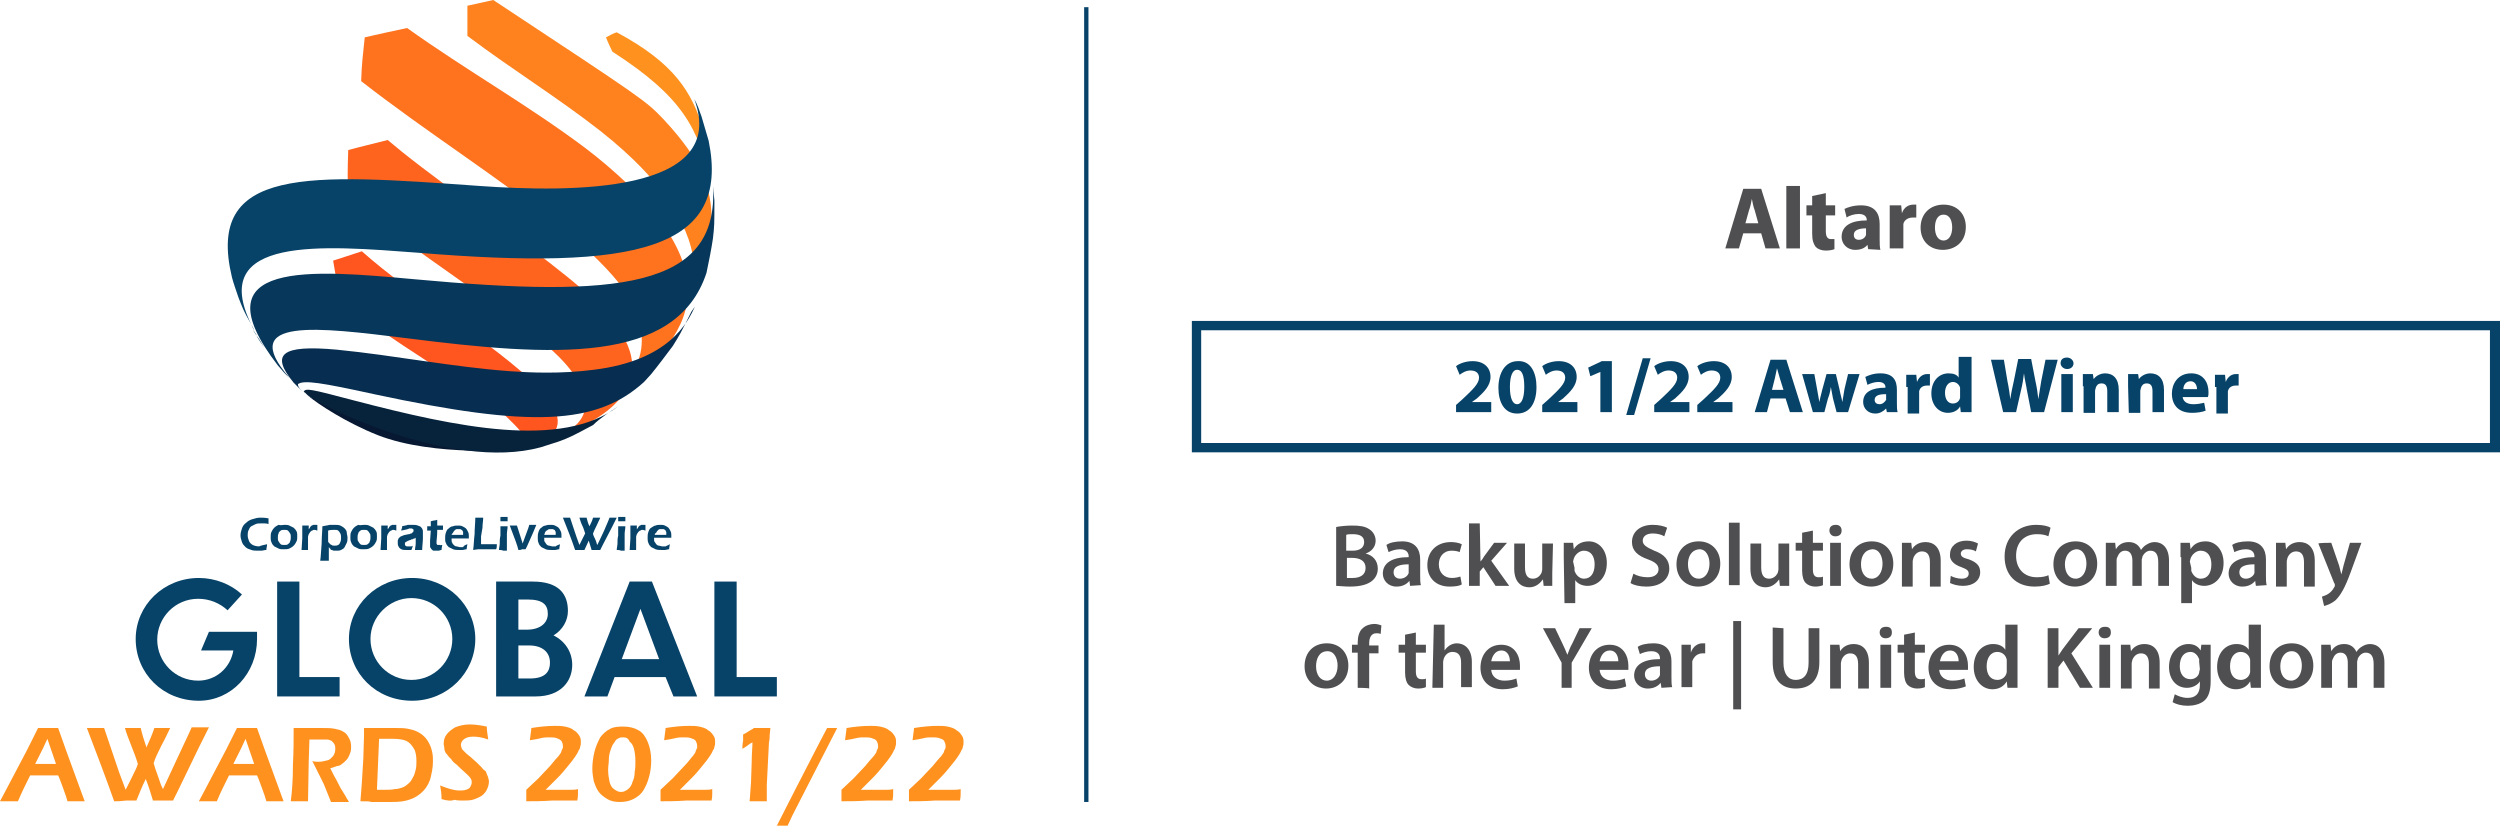 <?xml version="1.0" encoding="utf-8"?>
<!-- Generator: Adobe Illustrator 25.2.3, SVG Export Plug-In . SVG Version: 6.00 Build 0)  -->
<svg version="1.1" id="Layer_1" xmlns="http://www.w3.org/2000/svg" xmlns:xlink="http://www.w3.org/1999/xlink" x="0px" y="0px"
	 width="348.2px" height="115px" viewBox="0 0 348.2 115" style="enable-background:new 0 0 348.2 115;" xml:space="preserve">
<style type="text/css">
	.st0{fill:#074368;}
	.st1{fill:#4F4F51;}
	.st2{fill:#FF911E;}
	.st3{fill:#FF551E;}
	.st4{fill:#FF641E;}
	.st5{fill:#FF731E;}
	.st6{fill:#FF821E;}
	.st7{fill:#071932;}
	.st8{fill:#07233C;}
	.st9{fill:#072D50;}
	.st10{fill:#07375A;}
</style>
<rect x="151" y="1" class="st0" width="0.6" height="110.7"/>
<g>
	<path class="st1" d="M186.1,73.4c0.5-0.1,1.4-0.2,2.2-0.2c1.1,0,1.8,0.1,2.4,0.5c0.5,0.3,0.9,0.9,0.9,1.6c0,0.8-0.5,1.5-1.4,1.8v0
		c0.9,0.2,1.7,0.9,1.7,2.1c0,0.7-0.3,1.3-0.8,1.7c-0.6,0.5-1.6,0.8-3.1,0.8c-0.8,0-1.5-0.1-1.9-0.1L186.1,73.4L186.1,73.4z
		 M187.6,76.7h0.8c1.1,0,1.6-0.5,1.6-1.2c0-0.8-0.6-1.1-1.6-1.1c-0.4,0-0.7,0-0.9,0.1V76.7z M187.6,80.5c0.2,0,0.5,0,0.8,0
		c1,0,1.8-0.4,1.8-1.4c0-1-0.8-1.4-1.9-1.4h-0.7L187.6,80.5L187.6,80.5z"/>
	<path class="st1" d="M196.4,81.6l-0.1-0.7h0c-0.4,0.5-1,0.8-1.8,0.8c-1.2,0-1.9-0.9-1.9-1.8c0-1.5,1.3-2.3,3.6-2.3v-0.1
		c0-0.4-0.2-1-1.2-1c-0.6,0-1.2,0.2-1.6,0.4l-0.3-1c0.4-0.3,1.2-0.5,2.2-0.5c1.9,0,2.5,1.2,2.5,2.5v2.2c0,0.5,0,1.1,0.1,1.4
		L196.4,81.6L196.4,81.6z M196.2,78.6c-1.1,0-2.1,0.2-2.1,1.1c0,0.6,0.4,0.9,0.9,0.9c0.6,0,1.1-0.4,1.2-0.8c0-0.1,0-0.2,0-0.3V78.6z
		"/>
	<path class="st1" d="M203.6,81.4c-0.3,0.2-0.9,0.3-1.7,0.3c-1.9,0-3.1-1.2-3.1-3c0-1.8,1.2-3.2,3.3-3.2c0.5,0,1.1,0.1,1.5,0.3
		l-0.3,1.1c-0.2-0.1-0.6-0.2-1.1-0.2c-1.2,0-1.8,0.9-1.8,1.9c0,1.2,0.8,1.9,1.8,1.9c0.5,0,0.9-0.1,1.2-0.2L203.6,81.4z"/>
	<path class="st1" d="M206.2,78.2L206.2,78.2c0.2-0.2,0.4-0.5,0.5-0.7l1.4-1.9h1.8l-2.2,2.5l2.5,3.5h-1.9l-1.7-2.6l-0.5,0.6v2h-1.5
		v-8.7h1.5L206.2,78.2L206.2,78.2z"/>
	<path class="st1" d="M216.2,79.8c0,0.7,0,1.3,0,1.8H215l-0.1-0.9h0c-0.3,0.4-0.9,1.1-1.9,1.1c-1.1,0-2.1-0.7-2.1-2.6v-3.5h1.5v3.3
		c0,1,0.3,1.6,1.1,1.6c0.6,0,1-0.4,1.2-0.8c0-0.1,0.1-0.3,0.1-0.5v-3.6h1.5L216.2,79.8L216.2,79.8z"/>
	<path class="st1" d="M217.8,77.6c0-0.8,0-1.4,0-2h1.3l0.1,0.9h0c0.4-0.7,1.1-1.1,2.1-1.1c1.4,0,2.5,1.2,2.5,3
		c0,2.2-1.4,3.2-2.7,3.2c-0.7,0-1.4-0.3-1.7-0.8h0V84h-1.5L217.8,77.6L217.8,77.6z M219.3,79.1c0,0.2,0,0.3,0,0.4
		c0.2,0.6,0.7,1.1,1.3,1.1c1,0,1.5-0.8,1.5-2c0-1.1-0.5-1.9-1.5-1.9c-0.6,0-1.2,0.5-1.4,1.1c0,0.1-0.1,0.3-0.1,0.4L219.3,79.1
		L219.3,79.1z"/>
	<path class="st1" d="M227.5,79.9c0.5,0.3,1.2,0.5,2,0.5c1,0,1.5-0.5,1.5-1.1c0-0.6-0.4-1-1.5-1.4c-1.4-0.5-2.2-1.2-2.2-2.4
		c0-1.4,1.1-2.4,2.9-2.4c0.9,0,1.6,0.2,2,0.4l-0.4,1.2c-0.3-0.2-0.9-0.4-1.6-0.4c-1,0-1.4,0.5-1.4,1c0,0.6,0.5,0.9,1.6,1.4
		c1.4,0.5,2.1,1.3,2.1,2.5c0,1.3-1,2.5-3.2,2.5c-0.9,0-1.8-0.2-2.2-0.5L227.5,79.9z"/>
	<path class="st1" d="M239.6,78.5c0,2.2-1.6,3.2-3.1,3.2c-1.7,0-3-1.2-3-3.1c0-2,1.3-3.2,3.1-3.2C238.4,75.4,239.6,76.7,239.6,78.5z
		 M235.1,78.6c0,1.2,0.6,2,1.5,2c0.9,0,1.5-0.9,1.5-2.1c0-0.9-0.4-2-1.4-2C235.5,76.6,235.1,77.6,235.1,78.6z"/>
	<path class="st1" d="M240.8,72.8h1.5v8.7h-1.5V72.8z"/>
	<path class="st1" d="M249.2,79.8c0,0.7,0,1.3,0,1.8h-1.3l-0.1-0.9h0c-0.3,0.4-0.9,1.1-1.9,1.1c-1.1,0-2.1-0.7-2.1-2.6v-3.5h1.5v3.3
		c0,1,0.3,1.6,1.1,1.6c0.6,0,1-0.4,1.2-0.8c0-0.1,0.1-0.3,0.1-0.5v-3.6h1.5L249.2,79.8L249.2,79.8z"/>
	<path class="st1" d="M252.5,73.9v1.7h1.4v1.1h-1.4v2.6c0,0.7,0.2,1.1,0.8,1.1c0.3,0,0.5,0,0.6-0.1l0,1.2c-0.2,0.1-0.6,0.2-1.1,0.2
		c-0.5,0-1-0.2-1.3-0.5c-0.3-0.3-0.5-0.9-0.5-1.7v-2.8h-0.9v-1.1h0.9v-1.4L252.5,73.9z"/>
	<path class="st1" d="M256.5,73.9c0,0.5-0.3,0.8-0.9,0.8c-0.5,0-0.8-0.4-0.8-0.8c0-0.5,0.3-0.8,0.9-0.8
		C256.2,73.1,256.5,73.4,256.5,73.9z M254.9,81.6v-6h1.5v6H254.9z"/>
	<path class="st1" d="M263.7,78.5c0,2.2-1.6,3.2-3.1,3.2c-1.7,0-3-1.2-3-3.1c0-2,1.3-3.2,3.1-3.2C262.5,75.4,263.7,76.7,263.7,78.5z
		 M259.2,78.6c0,1.2,0.6,2,1.5,2c0.9,0,1.5-0.9,1.5-2.1c0-0.9-0.4-2-1.4-2C259.6,76.6,259.2,77.6,259.2,78.6z"/>
	<path class="st1" d="M264.9,77.4c0-0.7,0-1.3,0-1.8h1.3l0.1,0.9h0c0.3-0.5,0.9-1,1.9-1c1.1,0,2.1,0.7,2.1,2.6v3.6h-1.5v-3.4
		c0-0.9-0.3-1.5-1.1-1.5c-0.6,0-1,0.4-1.2,0.9c0,0.1-0.1,0.3-0.1,0.5v3.5h-1.5L264.9,77.4L264.9,77.4z"/>
	<path class="st1" d="M271.7,80.2c0.3,0.2,1,0.4,1.5,0.4c0.7,0,1-0.3,1-0.7c0-0.4-0.2-0.6-1-0.9c-1.2-0.4-1.7-1.1-1.6-1.8
		c0-1.1,0.9-1.9,2.3-1.9c0.7,0,1.2,0.2,1.6,0.4l-0.3,1.1c-0.3-0.2-0.7-0.3-1.3-0.3c-0.5,0-0.8,0.3-0.8,0.6c0,0.4,0.3,0.6,1.1,0.8
		c1.1,0.4,1.6,0.9,1.6,1.8c0,1.1-0.9,1.9-2.4,1.9c-0.7,0-1.4-0.2-1.8-0.4L271.7,80.2z"/>
	<path class="st1" d="M285.5,81.3c-0.4,0.2-1.1,0.4-2.1,0.4c-2.6,0-4.2-1.6-4.2-4.2c0-2.7,1.9-4.4,4.4-4.4c1,0,1.7,0.2,2,0.4
		l-0.3,1.2c-0.4-0.2-0.9-0.3-1.6-0.3c-1.7,0-2.9,1.1-2.9,3c0,1.8,1.1,3,2.9,3c0.6,0,1.3-0.1,1.6-0.3L285.5,81.3z"/>
	<path class="st1" d="M292.1,78.5c0,2.2-1.6,3.2-3.1,3.2c-1.7,0-3-1.2-3-3.1c0-2,1.3-3.2,3.1-3.2C290.9,75.4,292.1,76.7,292.1,78.5z
		 M287.6,78.6c0,1.2,0.6,2,1.5,2c0.9,0,1.5-0.9,1.5-2.1c0-0.9-0.4-2-1.4-2C288.1,76.6,287.6,77.6,287.6,78.6z"/>
	<path class="st1" d="M293.3,77.4c0-0.7,0-1.3,0-1.8h1.3l0.1,0.9h0c0.3-0.5,0.8-1,1.8-1c0.8,0,1.4,0.4,1.7,1.1h0
		c0.2-0.3,0.5-0.6,0.7-0.7c0.3-0.2,0.7-0.4,1.2-0.4c1,0,2,0.7,2,2.6v3.5h-1.5v-3.3c0-1-0.3-1.6-1.1-1.6c-0.5,0-0.9,0.4-1.1,0.8
		c0,0.2-0.1,0.3-0.1,0.5v3.6H297v-3.5c0-0.8-0.3-1.4-1-1.4c-0.6,0-0.9,0.4-1.1,0.9c-0.1,0.2-0.1,0.3-0.1,0.5v3.5h-1.5L293.3,77.4
		L293.3,77.4z"/>
	<path class="st1" d="M303.7,77.6c0-0.8,0-1.4,0-2h1.3l0.1,0.9h0c0.4-0.7,1.1-1.1,2.1-1.1c1.4,0,2.5,1.2,2.5,3
		c0,2.2-1.4,3.2-2.7,3.2c-0.7,0-1.4-0.3-1.7-0.8h0V84h-1.5V77.6z M305.2,79.1c0,0.2,0,0.3,0,0.4c0.2,0.6,0.7,1.1,1.3,1.1
		c1,0,1.5-0.8,1.5-2c0-1.1-0.5-1.9-1.5-1.9c-0.6,0-1.2,0.5-1.4,1.1c0,0.1-0.1,0.3-0.1,0.4L305.2,79.1L305.2,79.1z"/>
	<path class="st1" d="M314.2,81.6l-0.1-0.7h0c-0.4,0.5-1,0.8-1.8,0.8c-1.2,0-1.9-0.9-1.9-1.8c0-1.5,1.3-2.3,3.6-2.3v-0.1
		c0-0.4-0.2-1-1.2-1c-0.6,0-1.2,0.2-1.6,0.4l-0.3-1c0.4-0.3,1.2-0.5,2.2-0.5c1.9,0,2.5,1.2,2.5,2.5v2.2c0,0.5,0,1.1,0.1,1.4
		L314.2,81.6L314.2,81.6z M314,78.6c-1.1,0-2.1,0.2-2.1,1.1c0,0.6,0.4,0.9,0.9,0.9c0.6,0,1.1-0.4,1.2-0.8c0-0.1,0-0.2,0-0.3V78.6z"
		/>
	<path class="st1" d="M317,77.4c0-0.7,0-1.3,0-1.8h1.3l0.1,0.9h0c0.3-0.5,0.9-1,1.9-1c1.1,0,2.1,0.7,2.1,2.6v3.6h-1.5v-3.4
		c0-0.9-0.3-1.5-1.1-1.5c-0.6,0-1,0.4-1.2,0.9c0,0.1-0.1,0.3-0.1,0.5v3.5H317L317,77.4L317,77.4z"/>
	<path class="st1" d="M324.7,75.6l1.1,3.2c0.1,0.4,0.2,0.8,0.3,1.2h0c0.1-0.3,0.2-0.8,0.3-1.2l0.9-3.2h1.6l-1.5,4.1
		c-0.8,2.2-1.4,3.2-2.1,3.9c-0.6,0.5-1.2,0.7-1.6,0.8l-0.3-1.3c0.3-0.1,0.6-0.2,0.9-0.4c0.3-0.2,0.6-0.5,0.8-0.9
		c0.1-0.1,0.1-0.2,0.1-0.3c0-0.1,0-0.2-0.1-0.3l-2.2-5.5C323,75.6,324.7,75.6,324.7,75.6z"/>
	<path class="st1" d="M187.8,92.7c0,2.2-1.6,3.2-3.1,3.2c-1.7,0-3-1.2-3-3.1c0-2,1.3-3.2,3.1-3.2C186.6,89.6,187.8,90.9,187.8,92.7z
		 M183.3,92.8c0,1.2,0.6,2,1.5,2c0.9,0,1.5-0.9,1.5-2.1c0-0.9-0.4-2-1.4-2C183.7,90.7,183.3,91.8,183.3,92.8z"/>
	<path class="st1" d="M189.1,95.8v-4.9h-0.8v-1.1h0.8v-0.3c0-0.8,0.2-1.6,0.7-2c0.4-0.4,1.1-0.6,1.6-0.6c0.4,0,0.7,0.1,1,0.2
		l-0.1,1.2c-0.2-0.1-0.4-0.1-0.6-0.1c-0.7,0-1,0.6-1,1.4v0.3h1.3v1.1h-1.3v4.9C190.6,95.8,189.1,95.8,189.1,95.8z"/>
	<path class="st1" d="M197.2,88.1v1.7h1.4v1.1h-1.4v2.6c0,0.7,0.2,1.1,0.8,1.1c0.3,0,0.5,0,0.6-0.1l0,1.2c-0.2,0.1-0.6,0.2-1.1,0.2
		c-0.5,0-1-0.2-1.3-0.5c-0.3-0.3-0.5-0.9-0.5-1.7v-2.8h-0.9v-1.1h0.9v-1.4L197.2,88.1z"/>
	<path class="st1" d="M199.7,87h1.5v3.6h0c0.2-0.3,0.4-0.5,0.7-0.7c0.3-0.2,0.7-0.3,1-0.3c1,0,2.1,0.7,2.1,2.6v3.5h-1.5v-3.4
		c0-0.9-0.3-1.5-1.2-1.5c-0.6,0-1,0.4-1.2,0.9c0,0.1-0.1,0.3-0.1,0.5v3.6h-1.5L199.7,87L199.7,87z"/>
	<path class="st1" d="M207.7,93.2c0,1.1,0.9,1.6,1.8,1.6c0.7,0,1.2-0.1,1.7-0.3l0.2,1.1c-0.5,0.2-1.2,0.4-2.1,0.4
		c-1.9,0-3.1-1.2-3.1-3c0-1.7,1-3.2,2.9-3.2c1.9,0,2.6,1.6,2.6,2.9c0,0.3,0,0.5,0,0.6H207.7z M210.3,92.1c0-0.5-0.2-1.5-1.2-1.5
		c-0.9,0-1.3,0.9-1.4,1.5H210.3z"/>
	<path class="st1" d="M217.5,95.8v-3.5l-2.6-4.8h1.7l1,2.1c0.3,0.6,0.5,1.1,0.7,1.6h0c0.2-0.5,0.4-1.1,0.7-1.6l1-2.1h1.7l-2.8,4.8
		v3.5H217.5z"/>
	<path class="st1" d="M222.8,93.2c0,1.1,0.9,1.6,1.8,1.6c0.7,0,1.2-0.1,1.7-0.3l0.2,1.1c-0.5,0.2-1.2,0.4-2.1,0.4
		c-1.9,0-3.1-1.2-3.1-3c0-1.7,1-3.2,2.9-3.2c1.9,0,2.6,1.6,2.6,2.9c0,0.3,0,0.5,0,0.6H222.8z M225.4,92.1c0-0.5-0.2-1.5-1.2-1.5
		c-0.9,0-1.3,0.9-1.4,1.5H225.4z"/>
	<path class="st1" d="M231.4,95.8l-0.1-0.7h0c-0.4,0.5-1,0.8-1.8,0.8c-1.2,0-1.9-0.9-1.9-1.8c0-1.5,1.3-2.3,3.6-2.3v-0.1
		c0-0.4-0.2-1-1.2-1c-0.6,0-1.2,0.2-1.6,0.4l-0.3-1c0.4-0.3,1.2-0.5,2.2-0.5c1.9,0,2.5,1.2,2.5,2.5v2.2c0,0.5,0,1.1,0.1,1.4
		L231.4,95.8L231.4,95.8z M231.2,92.8c-1.1,0-2.1,0.2-2.1,1.1c0,0.6,0.4,0.9,0.9,0.9c0.6,0,1.1-0.4,1.2-0.8c0-0.1,0-0.2,0-0.3V92.8z
		"/>
	<path class="st1" d="M234.2,91.7c0-0.8,0-1.4,0-1.9h1.3l0,1.1h0c0.3-0.9,1-1.3,1.6-1.3c0.2,0,0.2,0,0.4,0v1.4c-0.1,0-0.3,0-0.4,0
		c-0.7,0-1.2,0.5-1.4,1.1c0,0.1,0,0.3,0,0.5v3.1h-1.5L234.2,91.7L234.2,91.7z"/>
	<path class="st1" d="M242.5,86.5v12.3h-1.1V86.5H242.5z"/>
	<path class="st1" d="M248.4,87.5v4.8c0,1.6,0.7,2.4,1.7,2.4c1.1,0,1.8-0.7,1.8-2.4v-4.8h1.5v4.7c0,2.6-1.3,3.7-3.3,3.7
		c-1.9,0-3.2-1.1-3.2-3.7v-4.8L248.4,87.5L248.4,87.5z"/>
	<path class="st1" d="M254.9,91.6c0-0.7,0-1.3,0-1.8h1.3l0.1,0.9h0c0.3-0.5,0.9-1,1.9-1c1.1,0,2.1,0.7,2.1,2.6v3.6h-1.5v-3.4
		c0-0.9-0.3-1.5-1.1-1.5c-0.6,0-1,0.4-1.2,0.9c0,0.1-0.1,0.3-0.1,0.5v3.5h-1.5L254.9,91.6L254.9,91.6z"/>
	<path class="st1" d="M263.5,88.1c0,0.5-0.3,0.8-0.9,0.8c-0.5,0-0.8-0.4-0.8-0.8c0-0.5,0.3-0.8,0.9-0.8S263.5,87.6,263.5,88.1z
		 M261.9,95.8v-6h1.5v6H261.9z"/>
	<path class="st1" d="M266.7,88.1v1.7h1.4v1.1h-1.4v2.6c0,0.7,0.2,1.1,0.8,1.1c0.3,0,0.5,0,0.6-0.1l0,1.2c-0.2,0.1-0.6,0.2-1.1,0.2
		c-0.5,0-1-0.2-1.3-0.5c-0.3-0.3-0.5-0.9-0.5-1.7v-2.8h-0.9v-1.1h0.9v-1.4L266.7,88.1z"/>
	<path class="st1" d="M270.1,93.2c0,1.1,0.9,1.6,1.8,1.6c0.7,0,1.2-0.1,1.7-0.3l0.2,1.1c-0.5,0.2-1.2,0.4-2.1,0.4
		c-1.9,0-3.1-1.2-3.1-3c0-1.7,1-3.2,2.9-3.2c1.9,0,2.6,1.6,2.6,2.9c0,0.3,0,0.5,0,0.6H270.1z M272.8,92.1c0-0.5-0.2-1.5-1.2-1.5
		c-0.9,0-1.3,0.9-1.4,1.5H272.8z"/>
	<path class="st1" d="M281,87v7.1c0,0.6,0,1.3,0,1.7h-1.4l-0.1-0.9h0c-0.4,0.7-1.1,1.1-2,1.1c-1.4,0-2.6-1.2-2.6-3.1
		c0-2,1.2-3.2,2.7-3.2c0.8,0,1.4,0.3,1.7,0.8h0V87L281,87L281,87z M279.5,92.3c0-0.1,0-0.3,0-0.4c-0.1-0.6-0.6-1.1-1.3-1.1
		c-1,0-1.5,0.9-1.5,2c0,1.1,0.5,1.9,1.5,1.9c0.6,0,1.2-0.4,1.3-1.1c0-0.1,0-0.3,0-0.4L279.5,92.3L279.5,92.3z"/>
	<path class="st1" d="M285.2,87.5h1.5v3.8h0c0.2-0.3,0.4-0.6,0.6-0.9l2.2-2.9h1.9l-2.9,3.5l3,4.8h-1.8l-2.3-3.8l-0.7,0.9v2.9h-1.5
		L285.2,87.5L285.2,87.5z"/>
	<path class="st1" d="M294,88.1c0,0.5-0.3,0.8-0.9,0.8c-0.5,0-0.8-0.4-0.8-0.8c0-0.5,0.3-0.8,0.9-0.8S294,87.6,294,88.1z
		 M292.4,95.8v-6h1.5v6H292.4z"/>
	<path class="st1" d="M295.4,91.6c0-0.7,0-1.3,0-1.8h1.3l0.1,0.9h0c0.3-0.5,0.9-1,1.9-1c1.1,0,2.1,0.7,2.1,2.6v3.6h-1.5v-3.4
		c0-0.9-0.3-1.5-1.1-1.5c-0.6,0-1,0.4-1.2,0.9c0,0.1-0.1,0.3-0.1,0.5v3.5h-1.5L295.4,91.6L295.4,91.6z"/>
	<path class="st1" d="M307.9,89.8c0,0.4,0,0.9,0,1.7v3.4c0,1.3-0.3,2.2-0.9,2.7c-0.6,0.5-1.5,0.7-2.3,0.7c-0.8,0-1.6-0.2-2.1-0.5
		l0.3-1.1c0.4,0.2,1,0.5,1.8,0.5c1,0,1.7-0.5,1.7-1.8v-0.5h0c-0.3,0.5-1,0.9-1.8,0.9c-1.5,0-2.5-1.2-2.5-2.9c0-2,1.3-3.2,2.7-3.2
		c0.9,0,1.4,0.4,1.7,0.9h0l0.1-0.8L307.9,89.8L307.9,89.8z M306.3,92.2c0-0.1,0-0.3,0-0.4c-0.2-0.5-0.6-1-1.2-1
		c-0.9,0-1.5,0.7-1.5,2c0,1,0.5,1.8,1.5,1.8c0.6,0,1.1-0.4,1.2-0.9c0-0.2,0.1-0.4,0.1-0.5L306.3,92.2L306.3,92.2z"/>
	<path class="st1" d="M314.9,87v7.1c0,0.6,0,1.3,0,1.7h-1.4l-0.1-0.9h0c-0.4,0.7-1.1,1.1-2,1.1c-1.4,0-2.6-1.2-2.6-3.1
		c0-2,1.2-3.2,2.7-3.2c0.8,0,1.4,0.3,1.7,0.8h0V87L314.9,87L314.9,87z M313.4,92.3c0-0.1,0-0.3,0-0.4c-0.1-0.6-0.6-1.1-1.3-1.1
		c-1,0-1.5,0.9-1.5,2c0,1.1,0.5,1.9,1.5,1.9c0.6,0,1.2-0.4,1.3-1.1c0-0.1,0-0.3,0-0.4L313.4,92.3L313.4,92.3z"/>
	<path class="st1" d="M322.2,92.7c0,2.2-1.6,3.2-3.1,3.2c-1.7,0-3-1.2-3-3.1c0-2,1.3-3.2,3.1-3.2C321,89.6,322.2,90.9,322.2,92.7z
		 M317.6,92.8c0,1.2,0.6,2,1.5,2c0.9,0,1.5-0.9,1.5-2.1c0-0.9-0.4-2-1.4-2C318.1,90.7,317.6,91.8,317.6,92.8z"/>
	<path class="st1" d="M323.3,91.6c0-0.7,0-1.3,0-1.8h1.3l0.1,0.9h0c0.3-0.5,0.8-1,1.8-1c0.8,0,1.4,0.4,1.7,1.1h0
		c0.2-0.3,0.5-0.6,0.7-0.7c0.3-0.2,0.7-0.4,1.2-0.4c1,0,2,0.7,2,2.6v3.5h-1.5v-3.3c0-1-0.3-1.6-1.1-1.6c-0.5,0-0.9,0.4-1.1,0.8
		c0,0.2-0.1,0.3-0.1,0.5v3.6H327v-3.5c0-0.8-0.3-1.4-1-1.4c-0.6,0-0.9,0.4-1.1,0.9c-0.1,0.2-0.1,0.3-0.1,0.5v3.5h-1.5L323.3,91.6
		L323.3,91.6z"/>
</g>
<path class="st0" d="M348.2,63H166V44.7h182.2V63z M167.3,61.7h179.5V46H167.3L167.3,61.7L167.3,61.7z"/>
<g>
	<path class="st0" d="M202.8,57.4v-1l0.9-0.8c1.5-1.4,2.3-2.2,2.3-3c0-0.6-0.4-1-1.2-1c-0.6,0-1.1,0.3-1.5,0.6l-0.5-1.2
		c0.5-0.4,1.4-0.7,2.3-0.7c1.6,0,2.5,0.9,2.5,2.2c0,1.2-0.9,2.1-1.9,3l-0.7,0.5v0h2.7v1.4C207.7,57.4,202.8,57.4,202.8,57.4z"/>
	<path class="st0" d="M214,53.9c0,2.2-0.9,3.7-2.7,3.7c-1.8,0-2.6-1.6-2.6-3.6c0-2,0.9-3.7,2.7-3.7C213.2,50.2,214,51.9,214,53.9z
		 M210.3,53.9c0,1.6,0.4,2.4,1,2.4c0.6,0,1-0.8,1-2.4c0-1.6-0.3-2.4-1-2.4C210.7,51.5,210.3,52.3,210.3,53.9z"/>
	<path class="st0" d="M214.8,57.4v-1l0.9-0.8c1.5-1.4,2.3-2.2,2.3-3c0-0.6-0.4-1-1.2-1c-0.6,0-1.1,0.3-1.5,0.6l-0.5-1.2
		c0.5-0.4,1.4-0.7,2.3-0.7c1.6,0,2.5,0.9,2.5,2.2c0,1.2-0.9,2.1-1.9,3l-0.7,0.5v0h2.7v1.4C219.8,57.4,214.8,57.4,214.8,57.4z"/>
	<path class="st0" d="M222.9,51.8L222.9,51.8l-1.4,0.6l-0.3-1.2l1.9-0.9h1.4v7.1h-1.6L222.9,51.8L222.9,51.8z"/>
	<path class="st0" d="M226.5,57.8l2.3-7.9h1.1l-2.3,7.9H226.5z"/>
	<path class="st0" d="M230.4,57.4v-1l0.9-0.8c1.5-1.4,2.3-2.2,2.3-3c0-0.6-0.4-1-1.2-1c-0.6,0-1.1,0.3-1.5,0.6l-0.5-1.2
		c0.5-0.4,1.4-0.7,2.3-0.7c1.6,0,2.5,0.9,2.5,2.2c0,1.2-0.9,2.1-1.9,3l-0.7,0.5v0h2.7v1.4C235.4,57.4,230.4,57.4,230.4,57.4z"/>
	<path class="st0" d="M236.4,57.4v-1l0.9-0.8c1.5-1.4,2.3-2.2,2.3-3c0-0.6-0.4-1-1.2-1c-0.6,0-1.1,0.3-1.5,0.6l-0.5-1.2
		c0.5-0.4,1.4-0.7,2.3-0.7c1.6,0,2.5,0.9,2.5,2.2c0,1.2-0.9,2.1-1.9,3l-0.7,0.5v0h2.7v1.4C241.4,57.4,236.4,57.4,236.4,57.4z"/>
	<path class="st0" d="M246.6,55.5l-0.5,1.9h-1.7l2.2-7.3h2.2l2.3,7.3h-1.8l-0.6-1.9H246.6z M248.4,54.3l-0.5-1.6
		c-0.1-0.4-0.3-1-0.4-1.4h0c-0.1,0.4-0.2,1-0.3,1.4l-0.4,1.6H248.4z"/>
	<path class="st0" d="M252.7,52.1l0.4,2.2c0.1,0.5,0.2,1.1,0.3,1.7h0c0.1-0.6,0.3-1.2,0.4-1.7l0.6-2.2h1.3l0.5,2.1
		c0.1,0.6,0.3,1.2,0.4,1.8h0c0.1-0.6,0.2-1.2,0.3-1.8l0.5-2.1h1.6l-1.6,5.3h-1.6l-0.5-1.9c-0.1-0.5-0.2-1-0.3-1.6h0
		c-0.1,0.7-0.2,1.1-0.4,1.6l-0.5,1.9h-1.6l-1.5-5.3C251,52.1,252.7,52.1,252.7,52.1z"/>
	<path class="st0" d="M262.8,57.4l-0.1-0.5h0c-0.4,0.4-0.9,0.7-1.5,0.7c-1.1,0-1.7-0.8-1.7-1.6c0-1.4,1.2-2,3.1-2v-0.1
		c0-0.3-0.2-0.7-1-0.7c-0.5,0-1.1,0.2-1.5,0.4l-0.3-1.1c0.4-0.2,1.1-0.5,2.1-0.5c1.8,0,2.3,1,2.3,2.3v1.8c0,0.5,0,1,0.1,1.3
		L262.8,57.4L262.8,57.4z M262.6,54.9c-0.9,0-1.5,0.2-1.5,0.8c0,0.4,0.3,0.6,0.7,0.6c0.4,0,0.7-0.3,0.9-0.6c0-0.1,0-0.2,0-0.3V54.9z
		"/>
	<path class="st0" d="M265.5,53.9c0-0.8,0-1.3,0-1.7h1.4l0.1,1h0c0.3-0.8,0.9-1.1,1.4-1.1c0.2,0,0.2,0,0.4,0v1.6c-0.1,0-0.3,0-0.4,0
		c-0.6,0-1,0.3-1.1,0.8c0,0.1,0,0.2,0,0.4v2.7h-1.6V53.9z"/>
	<path class="st0" d="M274.6,49.7v6.1c0,0.6,0,1.2,0,1.6h-1.5l-0.1-0.8h0c-0.3,0.6-1,0.9-1.7,0.9c-1.3,0-2.3-1.1-2.3-2.7
		c0-1.8,1.1-2.8,2.4-2.8c0.7,0,1.2,0.2,1.4,0.6h0v-2.9L274.6,49.7L274.6,49.7z M273,54.3c0-0.1,0-0.2,0-0.3c-0.1-0.4-0.5-0.8-1-0.8
		c-0.7,0-1.1,0.7-1.1,1.5c0,0.9,0.4,1.5,1.1,1.5c0.5,0,0.9-0.3,1-0.8c0-0.1,0-0.2,0-0.4L273,54.3L273,54.3z"/>
	<path class="st0" d="M279,57.4l-1.7-7.3h1.8l0.5,3c0.2,0.9,0.3,1.8,0.4,2.5h0c0.1-0.8,0.3-1.7,0.5-2.6l0.6-3h1.8l0.6,3.1
		c0.2,0.9,0.3,1.6,0.4,2.5h0c0.1-0.8,0.3-1.7,0.4-2.5l0.6-3h1.7l-1.9,7.3h-1.8l-0.6-3.1c-0.1-0.7-0.3-1.4-0.4-2.3h0
		c-0.1,0.8-0.2,1.5-0.4,2.3l-0.7,3.1C280.8,57.4,279,57.4,279,57.4z"/>
	<path class="st0" d="M288.8,50.6c0,0.5-0.4,0.8-0.9,0.8c-0.5,0-0.9-0.4-0.9-0.8c0-0.5,0.3-0.8,0.9-0.8
		C288.4,49.8,288.8,50.2,288.8,50.6z M287.1,57.4v-5.3h1.6v5.3H287.1z"/>
	<path class="st0" d="M290.1,53.8c0-0.7,0-1.2,0-1.7h1.4l0.1,0.7h0c0.2-0.3,0.8-0.8,1.6-0.8c1.1,0,1.9,0.7,1.9,2.3v3.1h-1.6v-2.9
		c0-0.7-0.2-1.1-0.8-1.1c-0.5,0-0.7,0.3-0.8,0.6c0,0.1-0.1,0.3-0.1,0.4v3.1h-1.6V53.8z"/>
	<path class="st0" d="M296.4,53.8c0-0.7,0-1.2,0-1.7h1.4l0.1,0.7h0c0.2-0.3,0.8-0.8,1.6-0.8c1.1,0,1.9,0.7,1.9,2.3v3.1h-1.6v-2.9
		c0-0.7-0.2-1.1-0.8-1.1c-0.5,0-0.7,0.3-0.8,0.6c0,0.1-0.1,0.3-0.1,0.4v3.1h-1.6L296.4,53.8L296.4,53.8z"/>
	<path class="st0" d="M304,55.3c0.1,0.7,0.7,1,1.5,1c0.6,0,1-0.1,1.5-0.2l0.2,1.1c-0.5,0.2-1.2,0.3-1.9,0.3c-1.8,0-2.8-1-2.8-2.7
		c0-1.3,0.8-2.8,2.7-2.8c1.7,0,2.4,1.3,2.4,2.6c0,0.3,0,0.5-0.1,0.7L304,55.3L304,55.3z M306,54.2c0-0.4-0.2-1.1-0.9-1.1
		c-0.7,0-1,0.6-1,1.1H306z"/>
	<path class="st0" d="M308.5,53.9c0-0.8,0-1.3,0-1.7h1.4l0.1,1h0c0.3-0.8,0.9-1.1,1.4-1.1c0.2,0,0.2,0,0.4,0v1.6c-0.1,0-0.3,0-0.4,0
		c-0.6,0-1,0.3-1.1,0.8c0,0.1,0,0.2,0,0.4v2.7h-1.6V53.9z"/>
</g>
<g>
	<path class="st1" d="M242.8,32.5l-0.6,2.1h-1.9l2.5-8.3h2.5l2.6,8.3h-2l-0.6-2.1C245.2,32.5,242.8,32.5,242.8,32.5z M244.9,31.1
		l-0.5-1.8c-0.2-0.5-0.3-1.1-0.4-1.6h0c-0.1,0.5-0.2,1.1-0.4,1.6l-0.5,1.8H244.9z"/>
	<path class="st1" d="M248.8,25.9h1.9v8.7h-1.9V25.9z"/>
	<path class="st1" d="M254.3,26.9v1.7h1.3V30h-1.3v2.2c0,0.7,0.2,1.1,0.7,1.1c0.2,0,0.4,0,0.5,0l0,1.4c-0.2,0.1-0.7,0.2-1.2,0.2
		c-0.6,0-1.1-0.2-1.4-0.5c-0.3-0.4-0.5-0.9-0.5-1.8V30h-0.8v-1.4h0.8v-1.3L254.3,26.9z"/>
	<path class="st1" d="M260.2,34.7l-0.1-0.6h0c-0.4,0.5-1,0.7-1.7,0.7c-1.2,0-1.9-0.9-1.9-1.8c0-1.6,1.4-2.3,3.5-2.3v-0.1
		c0-0.3-0.2-0.8-1.1-0.8c-0.6,0-1.3,0.2-1.7,0.5l-0.3-1.2c0.4-0.2,1.2-0.5,2.3-0.5c2,0,2.6,1.2,2.6,2.6v2.1c0,0.6,0,1.1,0.1,1.5
		L260.2,34.7L260.2,34.7z M260,31.8c-1,0-1.8,0.2-1.8,0.9c0,0.5,0.3,0.7,0.7,0.7c0.5,0,0.9-0.3,1-0.7c0-0.1,0-0.2,0-0.3V31.8z"/>
	<path class="st1" d="M263.2,30.6c0-0.9,0-1.5,0-2h1.6l0.1,1.1h0c0.3-0.9,1-1.2,1.6-1.2c0.2,0,0.3,0,0.4,0v1.8c-0.1,0-0.3,0-0.5,0
		c-0.7,0-1.2,0.4-1.3,0.9c0,0.1,0,0.3,0,0.4v3h-1.9V30.6z"/>
	<path class="st1" d="M273.8,31.6c0,2.2-1.6,3.2-3.2,3.2c-1.8,0-3.1-1.2-3.1-3.1c0-1.9,1.3-3.2,3.2-3.2
		C272.6,28.5,273.8,29.8,273.8,31.6z M269.5,31.7c0,1,0.4,1.8,1.2,1.8c0.7,0,1.2-0.7,1.2-1.8c0-0.9-0.3-1.8-1.2-1.8
		C269.8,29.9,269.5,30.8,269.5,31.7z"/>
</g>
<g>
	<g>
		<path class="st0" d="M27.7,97.6c-5,0-8.8-3.8-8.8-8.6c0-4.7,3.9-8.5,8.8-8.5c2.3,0,4.5,0.9,6,2.3l-2,2.2c-1.1-1-2.5-1.6-4.1-1.6
			c-3.2,0-5.7,2.6-5.7,5.7c0,3.1,2.5,5.7,5.7,5.7c2.5,0,4.5-1.8,4.9-4.2H28l1.1-2.6h6.7v1C35.8,93.8,32.2,97.6,27.7,97.6z"/>
		<path class="st0" d="M41.7,81v13.3h5.6V97h-8.7V81H41.7z"/>
		<path class="st0" d="M66.2,89c0,4.7-3.9,8.6-8.8,8.6c-5,0-8.8-3.8-8.8-8.6c0-4.7,3.9-8.5,8.8-8.5C62.3,80.5,66.2,84.3,66.2,89z
			 M51.6,89c0,3.1,2.5,5.7,5.7,5.7c3.2,0,5.7-2.6,5.7-5.7c0-3.1-2.5-5.7-5.7-5.7C54.2,83.3,51.6,85.9,51.6,89z"/>
		<path class="st0" d="M74.6,97h-5.5V81h5.1c3.7,0,4.9,1.8,4.9,4.1c0,1.3-0.7,2.6-2,3.4c1.6,0.8,2.6,2.3,2.6,4.1
			C79.7,94.9,78.1,97,74.6,97z M72.2,83.5v4.2h1.2c1.8,0,2.9-0.9,2.9-2.2c0-1.2-0.6-2-2.8-2H72.2z M72.2,89.9v4.6h1.6
			c2.2,0,2.8-1,2.8-2.2c0-1.5-1.1-2.4-2.9-2.4H72.2z"/>
		<path class="st0" d="M92.7,94.3h-7.1L84.6,97h-3.2L87.7,81h3.1L97.1,97h-3.3L92.7,94.3z M91.8,91.8l-2.6-7l-2.6,7H91.8z"/>
		<path class="st0" d="M102.6,81v13.3h5.6V97h-8.7V81H102.6z"/>
	</g>
	<g>
		<path class="st0" d="M37.2,75.8c0,0.3-0.1,0.5-0.1,0.8c-0.3,0-0.5,0.1-0.7,0.1c-0.2,0-0.4,0-0.5,0c-0.3,0-0.6,0-0.9-0.1
			c-0.3-0.1-0.6-0.2-0.8-0.4c-0.2-0.2-0.4-0.4-0.5-0.7c-0.1-0.3-0.2-0.6-0.2-0.9c0-0.4,0.1-0.7,0.2-1c0.1-0.3,0.3-0.6,0.6-0.8
			c0.2-0.2,0.5-0.4,0.9-0.5c0.3-0.1,0.7-0.2,1-0.2c0.4,0,0.7,0,1.2,0.1c0,0.2,0,0.3,0,0.4l0,0.4c-0.2-0.1-0.5-0.1-0.6-0.1
			c-0.2,0-0.3,0-0.5,0c-0.2,0-0.5,0-0.7,0.1c-0.2,0.1-0.4,0.2-0.6,0.3s-0.3,0.4-0.4,0.6c-0.1,0.2-0.1,0.5-0.1,0.7
			c0,0.3,0.1,0.5,0.2,0.8c0.1,0.2,0.3,0.4,0.5,0.5c0.2,0.1,0.5,0.2,0.9,0.2C36.3,76,36.7,75.9,37.2,75.8z"/>
		<path class="st0" d="M39.6,73.1c0.3,0,0.5,0,0.7,0.1c0.2,0.1,0.4,0.2,0.6,0.3c0.2,0.2,0.3,0.3,0.4,0.5c0.1,0.2,0.1,0.4,0.1,0.7
			c0,0.3,0,0.5-0.1,0.7c-0.1,0.2-0.2,0.4-0.4,0.6c-0.2,0.2-0.4,0.3-0.6,0.4c-0.2,0.1-0.5,0.1-0.8,0.1c-0.3,0-0.5,0-0.7-0.1
			c-0.2-0.1-0.4-0.2-0.6-0.3c-0.2-0.2-0.3-0.3-0.4-0.6c-0.1-0.2-0.1-0.4-0.1-0.7c0-0.2,0-0.5,0.1-0.7s0.2-0.4,0.4-0.6
			c0.2-0.2,0.4-0.3,0.6-0.4C39.1,73.2,39.4,73.1,39.6,73.1z M39.6,73.8c-0.2,0-0.4,0-0.5,0.1s-0.3,0.2-0.3,0.4
			c-0.1,0.2-0.1,0.4-0.1,0.6c0,0.2,0,0.4,0.1,0.5c0.1,0.2,0.2,0.3,0.3,0.4c0.1,0.1,0.3,0.1,0.5,0.1s0.4,0,0.5-0.1s0.3-0.2,0.3-0.4
			c0.1-0.2,0.1-0.4,0.1-0.6c0-0.2,0-0.4-0.1-0.5c-0.1-0.2-0.2-0.3-0.3-0.4S39.8,73.8,39.6,73.8z"/>
		<path class="st0" d="M42,76.6l0.1-1.6l0-0.9c0-0.2,0-0.4,0-0.6c0,0,0-0.1,0-0.3c0.2,0,0.4,0,0.5,0c0.1,0,0.3,0,0.4,0l0,0.5
			c0.1-0.1,0.2-0.2,0.2-0.3c0.1-0.1,0.1-0.1,0.2-0.2c0.1,0,0.2-0.1,0.2-0.1c0.1,0,0.2,0,0.3,0c0.1,0,0.2,0,0.3,0c0,0.2,0,0.5,0,0.8
			c-0.1,0-0.2-0.1-0.4-0.1c-0.1,0-0.2,0-0.3,0.1c-0.1,0-0.2,0.1-0.3,0.2c-0.1,0.1-0.1,0.2-0.2,0.3c0,0.1-0.1,0.2-0.1,0.4
			c0,0.1,0,0.3,0,0.6c0,0.3,0,0.5,0,0.8c0,0.1,0,0.2,0,0.4c-0.2,0-0.3,0-0.5,0C42.4,76.6,42.2,76.6,42,76.6z"/>
		<path class="st0" d="M44.6,78.1c0.1-0.6,0.1-1.4,0.2-2.4c0-1,0.1-1.8,0.1-2.4c0.4-0.1,0.7-0.1,1-0.2c0.2,0,0.5,0,0.7,0
			c0.3,0,0.6,0,0.8,0.1c0.2,0.1,0.4,0.2,0.6,0.4c0.2,0.2,0.3,0.4,0.3,0.6s0.1,0.4,0.1,0.7c0,0.2,0,0.5-0.1,0.7
			c-0.1,0.2-0.2,0.4-0.3,0.6c-0.1,0.2-0.3,0.3-0.5,0.4c-0.2,0.1-0.4,0.1-0.6,0.1c-0.1,0-0.3,0-0.4,0c-0.1,0-0.2-0.1-0.3-0.1
			c-0.1,0-0.2-0.1-0.2-0.2c-0.1,0-0.1-0.1-0.2-0.2l0,1.4v0.2c0,0,0,0.1,0,0.3c-0.2,0-0.4,0-0.5,0L44.6,78.1z M45.7,73.9
			c0,0.1,0,0.2,0,0.3l0,0.4c0,0.2,0,0.3,0,0.4c0,0.1,0,0.3,0,0.4c0,0.1,0.1,0.2,0.2,0.3c0.1,0.1,0.2,0.2,0.3,0.2
			c0.1,0.1,0.2,0.1,0.4,0.1c0.2,0,0.3,0,0.5-0.1s0.2-0.2,0.3-0.4c0.1-0.2,0.1-0.4,0.1-0.6c0-0.2,0-0.4-0.1-0.6
			c-0.1-0.2-0.2-0.3-0.3-0.4s-0.3-0.1-0.5-0.1C46.2,73.8,46,73.8,45.7,73.9z"/>
		<path class="st0" d="M50.7,73.1c0.3,0,0.5,0,0.7,0.1c0.2,0.1,0.4,0.2,0.6,0.3c0.2,0.2,0.3,0.3,0.4,0.5c0.1,0.2,0.1,0.4,0.1,0.7
			c0,0.3,0,0.5-0.1,0.7c-0.1,0.2-0.2,0.4-0.4,0.6c-0.2,0.2-0.4,0.3-0.6,0.4c-0.2,0.1-0.5,0.1-0.8,0.1c-0.3,0-0.5,0-0.7-0.1
			c-0.2-0.1-0.4-0.2-0.6-0.3c-0.2-0.2-0.3-0.3-0.4-0.6c-0.1-0.2-0.1-0.4-0.1-0.7c0-0.2,0-0.5,0.1-0.7c0.1-0.2,0.2-0.4,0.4-0.6
			c0.2-0.2,0.4-0.3,0.6-0.4C50.1,73.2,50.4,73.1,50.7,73.1z M50.7,73.8c-0.2,0-0.4,0-0.5,0.1s-0.3,0.2-0.3,0.4
			c-0.1,0.2-0.1,0.4-0.1,0.6c0,0.2,0,0.4,0.1,0.5c0.1,0.2,0.2,0.3,0.3,0.4c0.1,0.1,0.3,0.1,0.5,0.1s0.4,0,0.5-0.1s0.3-0.2,0.3-0.4
			c0.1-0.2,0.1-0.4,0.1-0.6c0-0.2,0-0.4-0.1-0.5c-0.1-0.2-0.2-0.3-0.3-0.4S50.9,73.8,50.7,73.8z"/>
		<path class="st0" d="M53,76.6l0.1-1.6l0-0.9c0-0.2,0-0.4,0-0.6c0,0,0-0.1,0-0.3c0.2,0,0.4,0,0.5,0c0.1,0,0.3,0,0.4,0l0,0.5
			c0.1-0.1,0.2-0.2,0.2-0.3c0.1-0.1,0.1-0.1,0.2-0.2c0.1,0,0.2-0.1,0.2-0.1c0.1,0,0.2,0,0.3,0c0.1,0,0.2,0,0.3,0c0,0.2,0,0.5,0,0.8
			c-0.1,0-0.2-0.1-0.4-0.1c-0.1,0-0.2,0-0.3,0.1c-0.1,0-0.2,0.1-0.3,0.2c-0.1,0.1-0.1,0.2-0.2,0.3c0,0.1-0.1,0.2-0.1,0.4
			c0,0.1,0,0.3,0,0.6c0,0.3,0,0.5,0,0.8c0,0.1,0,0.2,0,0.4c-0.2,0-0.3,0-0.5,0C53.4,76.6,53.2,76.6,53,76.6z"/>
		<path class="st0" d="M55.9,73.9c0-0.2,0-0.3,0.1-0.3c0-0.1,0-0.2,0-0.3c0.3-0.1,0.6-0.1,0.8-0.2c0.2,0,0.5,0,0.7,0
			c0.2,0,0.5,0,0.7,0.1c0.2,0.1,0.4,0.1,0.5,0.3c0.1,0.1,0.2,0.3,0.2,0.5c0,0.1,0,0.4,0,1c0,0.5-0.1,1.1-0.1,1.6c-0.2,0-0.3,0-0.5,0
			c-0.1,0-0.3,0-0.5,0c0-0.3,0.1-0.6,0.1-0.9l0-0.8c-0.1,0.1-0.2,0.1-0.2,0.1c0,0-0.1,0-0.2,0.1c-0.1,0-0.2,0-0.3,0.1
			c-0.1,0-0.3,0.1-0.3,0.1c-0.1,0-0.2,0.1-0.2,0.1c-0.1,0-0.1,0.1-0.2,0.1c0,0-0.1,0.1-0.1,0.1c0,0,0,0.1,0,0.2c0,0.1,0,0.2,0.1,0.2
			c0.1,0.1,0.1,0.1,0.2,0.1c0.1,0,0.2,0,0.3,0c0.1,0,0.1,0,0.2,0c0.1,0,0.2,0,0.3-0.1c0,0.1-0.1,0.3-0.2,0.6c-0.2,0-0.3,0-0.4,0
			c-0.1,0-0.2,0-0.3,0c-0.3,0-0.5,0-0.7-0.1c-0.2-0.1-0.3-0.2-0.4-0.4c-0.1-0.2-0.1-0.3-0.1-0.5c0-0.1,0-0.2,0-0.3
			c0-0.1,0.1-0.2,0.1-0.3c0.1-0.1,0.2-0.2,0.2-0.2c0.1-0.1,0.2-0.1,0.4-0.2c0.2-0.1,0.4-0.1,0.8-0.2c0.1,0,0.2,0,0.3-0.1
			c0.1,0,0.2,0,0.2-0.1c0.1,0,0.1-0.1,0.1-0.1s0.1-0.1,0.1-0.1c0,0,0-0.1,0-0.1c0-0.1,0-0.2-0.1-0.2c-0.1-0.1-0.1-0.1-0.2-0.1
			c-0.1,0-0.2,0-0.3,0C56.9,73.7,56.4,73.8,55.9,73.9z"/>
		<path class="st0" d="M61.6,75.9c0,0.1-0.1,0.4-0.1,0.7c-0.2,0-0.3,0.1-0.4,0.1s-0.2,0-0.3,0c-0.2,0-0.3,0-0.4,0
			c-0.1,0-0.2-0.1-0.3-0.2s-0.1-0.2-0.2-0.3c0-0.1,0-0.2,0-0.3c0,0,0-0.1,0-0.1s0-0.2,0-0.5l0.1-1.4h-0.5c0-0.1,0-0.4,0-0.6h0.5
			c0-0.1,0-0.4,0-0.7l0.4-0.1c0.1,0,0.2,0,0.5-0.1c0,0.3,0,0.6,0,0.8h0.8c0,0.3,0,0.5,0,0.6h-0.8c0,0.9-0.1,1.4-0.1,1.6
			c0,0.1,0,0.2,0,0.3c0,0.1,0.1,0.1,0.1,0.2c0.1,0,0.1,0,0.2,0c0.1,0,0.1,0,0.2,0C61.3,76,61.4,75.9,61.6,75.9z"/>
		<path class="st0" d="M65.1,75.8c0,0.1-0.1,0.4-0.1,0.7c-0.2,0-0.4,0.1-0.6,0.1c-0.2,0-0.3,0-0.5,0c-0.3,0-0.5,0-0.8-0.1
			c-0.2-0.1-0.4-0.2-0.6-0.3c-0.2-0.2-0.3-0.3-0.4-0.6C62,75.5,62,75.2,62,75c0-0.3,0-0.5,0.1-0.8c0.1-0.3,0.2-0.5,0.4-0.6
			c0.2-0.2,0.4-0.3,0.6-0.3c0.2-0.1,0.4-0.1,0.7-0.1c0.2,0,0.4,0,0.6,0.1c0.2,0.1,0.4,0.2,0.5,0.3s0.2,0.3,0.3,0.5
			c0.1,0.2,0.1,0.4,0.1,0.6c0,0.1,0,0.2,0,0.3h-2.4c0,0.1,0,0.2,0,0.2c0,0.2,0,0.3,0.1,0.4c0,0.1,0.1,0.2,0.2,0.3
			c0.1,0.1,0.2,0.2,0.4,0.2c0.1,0,0.3,0.1,0.4,0.1c0.2,0,0.3,0,0.5,0C64.6,76,64.8,75.9,65.1,75.8z M62.9,74.5h1.6
			c0-0.1,0-0.2,0-0.2c0,0,0-0.1,0-0.2c0-0.1-0.1-0.1-0.1-0.2s-0.1-0.1-0.1-0.1c-0.1,0-0.1-0.1-0.2-0.1c-0.1,0-0.1,0-0.2,0
			c-0.1,0-0.2,0-0.3,0c-0.1,0-0.2,0.1-0.2,0.1c-0.1,0.1-0.1,0.1-0.2,0.2c0,0.1-0.1,0.1-0.1,0.2C63,74.3,62.9,74.4,62.9,74.5z"/>
		<path class="st0" d="M65.9,76.6c0.1-0.7,0.1-1.4,0.2-2.2c0-0.8,0.1-1.6,0.1-2.3c0.2,0,0.4,0,0.6,0c0.1,0,0.3,0,0.5,0
			c0,0.4-0.1,0.9-0.1,1.4L67,74.7c0,0.4,0,0.8,0,1.1l0.6,0c0.5,0,0.9,0,1.1,0c0.2,0,0.3,0,0.5,0c0,0.2,0,0.5-0.1,0.7
			c-0.6,0-1.1,0-1.5,0h-1L65.9,76.6z"/>
		<path class="st0" d="M69.5,76.6c0-0.3,0.1-0.6,0.1-0.8c0-0.4,0-0.8,0.1-1.2c0-0.5,0-0.9,0-1.3c0.2,0,0.4,0,0.5,0
			c0.1,0,0.3,0,0.5,0c0,0.4-0.1,0.7-0.1,1.1c0,0.4,0,0.7,0,1.2c0,0.5,0,0.8,0,1.1c-0.2,0-0.4,0-0.5,0C69.9,76.6,69.7,76.6,69.5,76.6
			z M69.7,72.6c0-0.2,0-0.4,0-0.5V72c0.2,0,0.4,0,0.5,0c0.2,0,0.3,0,0.5,0c0,0.1,0,0.1,0,0.2l0,0.4c-0.2,0-0.3,0-0.5,0
			C70,72.6,69.9,72.6,69.7,72.6z"/>
		<path class="st0" d="M72.2,76.6c-0.1-0.5-0.5-1.6-1.2-3.4c0.2,0,0.4,0,0.5,0c0.2,0,0.3,0,0.5,0l0.8,2.5l0.1-0.3l0.7-1.9
			c0-0.1,0.1-0.2,0.1-0.4c0.2,0,0.3,0,0.5,0c0.1,0,0.3,0,0.5,0l-0.5,1.2l-0.8,1.8l-0.2,0.4c-0.2,0-0.4,0-0.5,0
			C72.6,76.6,72.4,76.6,72.2,76.6z"/>
		<path class="st0" d="M78,75.8c0,0.1-0.1,0.4-0.1,0.7c-0.2,0-0.4,0.1-0.6,0.1c-0.2,0-0.3,0-0.5,0c-0.3,0-0.5,0-0.8-0.1
			c-0.2-0.1-0.4-0.2-0.6-0.3c-0.2-0.2-0.3-0.3-0.4-0.6c-0.1-0.2-0.1-0.5-0.1-0.7c0-0.3,0-0.5,0.1-0.8c0.1-0.3,0.2-0.5,0.4-0.6
			c0.2-0.2,0.4-0.3,0.6-0.3c0.2-0.1,0.4-0.1,0.7-0.1c0.2,0,0.4,0,0.6,0.1c0.2,0.1,0.4,0.2,0.5,0.3c0.1,0.1,0.2,0.3,0.3,0.5
			c0.1,0.2,0.1,0.4,0.1,0.6c0,0.1,0,0.2,0,0.3h-2.4c0,0.1,0,0.2,0,0.2c0,0.2,0,0.3,0.1,0.4s0.1,0.2,0.2,0.3c0.1,0.1,0.2,0.2,0.4,0.2
			c0.1,0,0.3,0.1,0.4,0.1c0.2,0,0.3,0,0.5,0C77.5,76,77.7,75.9,78,75.8z M75.8,74.5h1.6c0-0.1,0-0.2,0-0.2c0,0,0-0.1,0-0.2
			c0-0.1-0.1-0.1-0.1-0.2s-0.1-0.1-0.1-0.1c-0.1,0-0.1-0.1-0.2-0.1c-0.1,0-0.1,0-0.2,0c-0.1,0-0.2,0-0.3,0c-0.1,0-0.2,0.1-0.2,0.1
			C76.1,73.9,76,74,76,74c0,0.1-0.1,0.1-0.1,0.2C75.9,74.3,75.8,74.4,75.8,74.5z"/>
		<path class="st0" d="M80.1,76.6c-0.5-1.5-1.1-3-1.7-4.5c0.2,0,0.4,0,0.5,0c0.1,0,0.3,0,0.5,0l0.9,2.7l0.4,1.1
			c0.1-0.2,0.2-0.4,0.4-0.8c0.2-0.4,0.3-0.6,0.4-0.8c-0.1-0.3-0.2-0.7-0.4-1.1c-0.2-0.4-0.3-0.8-0.4-1.1c0.2,0,0.4,0,0.5,0
			c0.2,0,0.3,0,0.5,0c0.1,0.4,0.2,0.8,0.4,1.2c0.2-0.4,0.4-0.8,0.5-1.2c0.2,0,0.4,0,0.5,0c0.1,0,0.3,0,0.5,0
			c-0.1,0.3-0.3,0.6-0.5,1.1c-0.2,0.4-0.4,0.8-0.5,1.1c0,0.2,0.1,0.4,0.3,0.8s0.2,0.7,0.3,0.8l0.9-1.9l0.6-1.4l0.2-0.5
			c0.2,0,0.4,0,0.5,0c0.1,0,0.3,0,0.5,0l-0.6,1.2L83.9,76l-0.3,0.6c-0.2,0-0.4,0-0.6,0c-0.2,0-0.4,0-0.6,0c-0.1-0.4-0.3-0.9-0.4-1.3
			c-0.2,0.4-0.4,0.9-0.6,1.3c-0.2,0-0.4,0-0.6,0C80.6,76.6,80.4,76.6,80.1,76.6z"/>
		<path class="st0" d="M85.9,76.6c0-0.3,0.1-0.6,0.1-0.8c0-0.4,0-0.8,0.1-1.2c0-0.5,0-0.9,0-1.3c0.2,0,0.4,0,0.5,0
			c0.1,0,0.3,0,0.5,0c0,0.4-0.1,0.7-0.1,1.1c0,0.4,0,0.7,0,1.2c0,0.5,0,0.8,0,1.1c-0.2,0-0.4,0-0.5,0C86.3,76.6,86.1,76.6,85.9,76.6
			z M86.1,72.6c0-0.2,0-0.4,0-0.5V72c0.2,0,0.4,0,0.5,0c0.2,0,0.3,0,0.5,0c0,0.1,0,0.1,0,0.2l0,0.4c-0.2,0-0.3,0-0.5,0
			S86.3,72.6,86.1,72.6z"/>
		<path class="st0" d="M87.7,76.6l0.1-1.6l0-0.9c0-0.2,0-0.4,0-0.6c0,0,0-0.1,0-0.3c0.2,0,0.4,0,0.5,0c0.1,0,0.3,0,0.4,0l0,0.5
			c0.1-0.1,0.2-0.2,0.2-0.3c0.1-0.1,0.1-0.1,0.2-0.2c0.1,0,0.2-0.1,0.2-0.1c0.1,0,0.2,0,0.3,0c0.1,0,0.2,0,0.3,0c0,0.2,0,0.5,0,0.8
			c-0.1,0-0.2-0.1-0.4-0.1c-0.1,0-0.2,0-0.3,0.1c-0.1,0-0.2,0.1-0.3,0.2c-0.1,0.1-0.1,0.2-0.2,0.3c0,0.1-0.1,0.2-0.1,0.4
			c0,0.1,0,0.3,0,0.6c0,0.3,0,0.5,0,0.8c0,0.1,0,0.2,0,0.4c-0.2,0-0.3,0-0.5,0C88,76.6,87.9,76.6,87.7,76.6z"/>
		<path class="st0" d="M93.3,75.8c0,0.1-0.1,0.4-0.1,0.7c-0.2,0-0.4,0.1-0.6,0.1c-0.2,0-0.3,0-0.5,0c-0.3,0-0.5,0-0.8-0.1
			c-0.2-0.1-0.4-0.2-0.6-0.3c-0.2-0.2-0.3-0.3-0.4-0.6c-0.1-0.2-0.1-0.5-0.1-0.7c0-0.3,0-0.5,0.1-0.8c0.1-0.3,0.2-0.5,0.4-0.6
			s0.4-0.3,0.6-0.3c0.2-0.1,0.4-0.1,0.7-0.1c0.2,0,0.4,0,0.6,0.1c0.2,0.1,0.4,0.2,0.5,0.3c0.1,0.1,0.2,0.3,0.3,0.5s0.1,0.4,0.1,0.6
			c0,0.1,0,0.2,0,0.3h-2.4c0,0.1,0,0.2,0,0.2c0,0.2,0,0.3,0.1,0.4s0.1,0.2,0.2,0.3c0.1,0.1,0.2,0.2,0.4,0.2c0.1,0,0.3,0.1,0.4,0.1
			c0.2,0,0.3,0,0.5,0C92.9,76,93.1,75.9,93.3,75.8z M91.2,74.5h1.6c0-0.1,0-0.2,0-0.2c0,0,0-0.1,0-0.2c0-0.1-0.1-0.1-0.1-0.2
			s-0.1-0.1-0.1-0.1s-0.1-0.1-0.2-0.1c-0.1,0-0.1,0-0.2,0c-0.1,0-0.2,0-0.3,0c-0.1,0-0.2,0.1-0.2,0.1c-0.1,0.1-0.1,0.1-0.2,0.2
			c0,0.1-0.1,0.1-0.1,0.2C91.2,74.3,91.2,74.4,91.2,74.5z"/>
	</g>
	<g>
		<path class="st2" d="M0,111.6c0.5-0.9,1.1-2.1,1.8-3.4l2-3.8c0.6-1.2,1.1-2.2,1.5-3c0.6,0,1.1,0,1.4,0c0.5,0,0.9,0,1.4,0l1.1,3.1
			l2.3,6.3l0.3,0.8l-1.1,0c-0.3,0-0.7,0-1.3,0c-0.1-0.4-0.3-1-0.6-1.8c-0.3-0.8-0.5-1.4-0.7-1.8H4.2c-0.6,1.2-1.2,2.4-1.7,3.6
			l-1.2,0C1.1,111.6,0.6,111.6,0,111.6z M4.9,106.4h2.9l-1.2-3.5L6,104.2L4.9,106.4z"/>
		<path class="st2" d="M15.9,111.6c-1.2-3.4-2.5-6.8-3.8-10.2c0.5,0,0.9,0,1.2,0c0.3,0,0.7,0,1.2,0l2.1,6.2l0.9,2.4
			c0.2-0.4,0.5-1,0.9-1.8c0.4-0.8,0.7-1.4,0.8-1.8c-0.2-0.7-0.5-1.5-0.9-2.5c-0.4-1-0.7-1.8-0.9-2.5c0.4,0,0.8,0,1.1,0
			c0.4,0,0.7,0,1.1,0c0.2,0.9,0.5,1.8,0.8,2.7c0.4-0.9,0.8-1.8,1.1-2.7c0.4,0,0.8,0,1.1,0c0.3,0,0.7,0,1.1,0
			c-0.3,0.6-0.7,1.5-1.2,2.4c-0.5,1-0.9,1.8-1.1,2.5c0.1,0.4,0.3,1,0.6,1.8c0.3,0.9,0.5,1.5,0.7,1.8l2-4.3l1.5-3.2l0.5-1.1
			c0.5,0,0.9,0,1.2,0c0.3,0,0.7,0,1.2,0l-1.4,2.8l-2.9,6l-0.7,1.4c-0.5,0-1,0-1.4,0c-0.4,0-0.9,0-1.4,0c-0.3-1-0.6-2-1-3
			c-0.5,1-0.9,2-1.3,3c-0.5,0-1,0-1.4,0C16.8,111.6,16.4,111.6,15.9,111.6z"/>
		<path class="st2" d="M27.7,111.6c0.5-0.9,1.1-2.1,1.8-3.4l2-3.8c0.6-1.2,1.1-2.2,1.5-3c0.6,0,1.1,0,1.4,0c0.5,0,0.9,0,1.4,0
			l1.1,3.1l2.3,6.3l0.3,0.8l-1.1,0c-0.3,0-0.7,0-1.3,0c-0.1-0.4-0.3-1-0.6-1.8c-0.3-0.8-0.5-1.4-0.7-1.8h-3.9
			c-0.6,1.2-1.2,2.4-1.7,3.6l-1.2,0C28.7,111.6,28.3,111.6,27.7,111.6z M32.5,106.4h2.9l-1.2-3.5l-0.6,1.3L32.5,106.4z"/>
		<path class="st2" d="M40.5,111.6c0.2-1.5,0.3-3.2,0.3-5.1c0.1-1.9,0.1-3.6,0.1-5.1c0.6,0,1.1,0,1.5,0c0.4,0,0.9,0,1.3,0
			c0.4,0,0.9,0,1.3,0c0.6,0,1.1,0,1.6,0.1c0.5,0.1,0.9,0.2,1.2,0.4c0.4,0.2,0.6,0.5,0.8,0.9c0.2,0.3,0.3,0.7,0.3,1.2
			c0,0.3,0,0.5-0.1,0.8c-0.1,0.3-0.2,0.5-0.3,0.7c-0.1,0.2-0.3,0.4-0.5,0.6c-0.2,0.2-0.4,0.3-0.5,0.4s-0.4,0.2-0.6,0.2
			c-0.2,0.1-0.5,0.2-0.9,0.3l0.5,1c0.2,0.3,0.5,0.9,0.9,1.7l0.8,1.3c0,0.1,0.2,0.3,0.4,0.7c-0.6,0-1,0-1.2,0c-0.2,0-0.7,0-1.3,0
			l-0.8-2c-0.1-0.3-0.3-0.7-0.5-1.1l-0.9-1.8c-0.1-0.2-0.2-0.4-0.4-0.8c0.3,0.1,0.6,0.1,0.9,0.1c0.4,0,0.8-0.1,1.2-0.2
			c0.4-0.1,0.6-0.4,0.8-0.6c0.2-0.3,0.3-0.6,0.3-1c0-0.2,0-0.4-0.1-0.6c-0.1-0.2-0.2-0.3-0.4-0.5c-0.2-0.1-0.4-0.2-0.7-0.2
			c-0.3,0-0.5,0-0.8,0c-0.2,0-0.4,0-0.6,0c-0.3,0-0.6,0-1,0L43,106l-0.1,5.6l-1.2,0C41.5,111.6,41.1,111.6,40.5,111.6z"/>
		<path class="st2" d="M50.2,111.6l0.2-2.6l0.2-3.3l0.1-3.2c0-0.1,0-0.5,0-1.1c0.5,0,1.1,0,1.6,0c0.4,0,0.8,0,1.4,0s1.1,0,1.5,0
			c0.6,0,1.1,0,1.6,0.1c0.5,0.1,0.9,0.2,1.3,0.4c0.4,0.2,0.7,0.4,1,0.7c0.3,0.3,0.5,0.6,0.7,1c0.2,0.4,0.3,0.7,0.4,1.2
			c0.1,0.4,0.1,0.9,0.1,1.3c0,0.9-0.2,1.7-0.4,2.5c-0.3,0.8-0.7,1.4-1.3,1.9c-0.6,0.5-1.2,0.8-2,1s-1.5,0.2-2.4,0.2l-2.5,0
			C51.5,111.6,51,111.6,50.2,111.6z M52.5,110c0.4,0,0.8,0,1.2,0c0.5,0,0.9,0,1.3-0.1c0.4,0,0.7-0.1,1-0.2c0.3-0.1,0.6-0.3,0.8-0.5
			c0.3-0.2,0.5-0.5,0.7-0.9c0.2-0.3,0.3-0.7,0.4-1.1c0.1-0.4,0.1-0.8,0.1-1.2c0-0.7-0.1-1.4-0.4-1.8c-0.3-0.5-0.6-0.8-1-1
			c-0.4-0.2-1.1-0.3-1.9-0.3c-0.6,0-1.2,0-1.9,0L52.5,110z"/>
		<path class="st2" d="M61.5,111.3c0-0.8-0.1-1.4-0.2-1.9c1,0.4,1.9,0.7,2.7,0.7c0.3,0,0.6,0,0.9-0.1c0.3-0.1,0.5-0.2,0.6-0.4
			c0.1-0.2,0.2-0.4,0.2-0.6c0-0.2,0-0.3-0.1-0.5c-0.1-0.2-0.3-0.4-0.5-0.6c-0.3-0.3-0.8-0.7-1.5-1.4c-0.4-0.3-0.6-0.5-0.7-0.7
			c-0.3-0.3-0.5-0.5-0.7-0.8c-0.2-0.2-0.3-0.5-0.3-0.7s-0.1-0.5-0.1-0.7c0-0.5,0.1-0.9,0.4-1.3c0.3-0.4,0.7-0.7,1.2-1
			c0.5-0.2,1.2-0.4,2-0.4c0.7,0,1.5,0.1,2.4,0.3c0,0.5,0.1,1.1,0.2,1.8c-0.8-0.3-1.5-0.4-2.1-0.4c-0.5,0-0.9,0.1-1.2,0.3
			c-0.3,0.2-0.5,0.5-0.5,0.8c0,0.1,0,0.2,0,0.2s0.1,0.2,0.1,0.3c0,0.1,0.1,0.2,0.2,0.3c0.1,0.1,0.3,0.3,0.5,0.5
			c0.2,0.2,0.4,0.3,0.5,0.4l0.9,0.8c0.2,0.2,0.4,0.4,0.6,0.6c0.2,0.2,0.3,0.4,0.5,0.5s0.2,0.3,0.3,0.5c0.1,0.2,0.1,0.3,0.2,0.5
			c0,0.2,0.1,0.3,0.1,0.5c0,0.4-0.1,0.8-0.3,1.2c-0.2,0.4-0.5,0.7-0.8,0.9c-0.4,0.2-0.8,0.4-1.2,0.5c-0.4,0.1-0.9,0.1-1.4,0.1
			c-0.3,0-0.7,0-1.1-0.1C62.8,111.6,62.2,111.5,61.5,111.3z"/>
		<path class="st2" d="M73.3,111.6c0-0.2,0-0.3,0-0.5l0-1.1c0.6-0.6,1.2-1.1,1.7-1.6c0.5-0.5,1-1.1,1.6-1.7c0.5-0.6,0.9-1.1,1.2-1.4
			c0.2-0.3,0.4-0.5,0.4-0.7c0.1-0.2,0.1-0.3,0.2-0.4c0-0.1,0-0.2,0-0.3c0-0.3-0.1-0.5-0.2-0.7c-0.2-0.2-0.4-0.3-0.7-0.4
			c-0.3-0.1-0.6-0.1-1-0.1c-0.4,0-0.7,0-1.1,0.1c-0.4,0.1-0.9,0.2-1.6,0.3l0.1-0.8c0-0.2,0.1-0.5,0.1-0.9c1.2-0.2,2.3-0.3,3.3-0.3
			c0.5,0,0.9,0,1.4,0.1c0.4,0.1,0.9,0.2,1.2,0.5c0.4,0.2,0.6,0.5,0.8,0.8c0.2,0.3,0.2,0.6,0.2,0.9c0,0.2,0,0.4-0.1,0.6
			c0,0.2-0.1,0.4-0.2,0.5c-0.1,0.3-0.3,0.6-0.5,0.9c-0.2,0.3-0.5,0.7-1,1.3c-0.4,0.5-0.9,1.1-1.4,1.6s-1.1,1.1-1.7,1.7h0.7l1.7,0
			c0.5,0,1,0,1.2,0c0.3,0,0.6,0,0.9-0.1c0,0.2,0,0.4,0,0.6c0,0.2,0,0.6-0.1,1c-1.1,0-2.3,0-3.5,0C75.5,111.6,74.3,111.6,73.3,111.6z
			"/>
		<path class="st2" d="M86.9,101.2c0.8,0,1.5,0.2,2,0.5c0.6,0.3,1,0.9,1.3,1.6c0.3,0.7,0.5,1.6,0.5,2.6c0,0.8-0.1,1.6-0.3,2.3
			c-0.2,0.8-0.5,1.4-0.8,1.9c-0.3,0.5-0.8,0.9-1.4,1.2c-0.6,0.3-1.2,0.4-1.9,0.4c-0.6,0-1.2-0.1-1.7-0.4s-0.9-0.6-1.2-1
			c-0.3-0.4-0.5-0.9-0.7-1.5c-0.1-0.6-0.2-1.1-0.2-1.7c0-0.8,0.1-1.6,0.3-2.4c0.2-0.8,0.5-1.4,0.8-2c0.4-0.5,0.8-0.9,1.4-1.2
			S86.2,101.2,86.9,101.2z M86.8,102.7c-0.2,0-0.4,0-0.6,0.1c-0.2,0.1-0.4,0.2-0.5,0.4s-0.3,0.4-0.4,0.6c-0.1,0.2-0.2,0.5-0.3,0.8
			c-0.1,0.3-0.2,0.7-0.2,1.2c0,0.5-0.1,0.9-0.1,1.4c0,0.7,0.1,1.2,0.2,1.7c0.1,0.4,0.3,0.8,0.6,1c0.3,0.2,0.6,0.4,0.9,0.4
			c0.2,0,0.4,0,0.6-0.1c0.2-0.1,0.4-0.2,0.6-0.4c0.2-0.2,0.4-0.5,0.5-0.9c0.2-0.4,0.3-0.9,0.3-1.4c0.1-0.5,0.1-1,0.1-1.5
			c0-0.7-0.1-1.3-0.2-1.7c-0.1-0.4-0.3-0.8-0.6-1C87.5,102.8,87.2,102.7,86.8,102.7z"/>
		<path class="st2" d="M92,111.6c0-0.2,0-0.3,0-0.5l0-1.1c0.6-0.6,1.2-1.1,1.7-1.6c0.5-0.5,1-1.1,1.6-1.7s0.9-1.1,1.2-1.4
			c0.2-0.3,0.4-0.5,0.4-0.7c0.1-0.2,0.1-0.3,0.2-0.4c0-0.1,0-0.2,0-0.3c0-0.3-0.1-0.5-0.2-0.7s-0.4-0.3-0.7-0.4
			c-0.3-0.1-0.6-0.1-1-0.1c-0.4,0-0.7,0-1.1,0.1c-0.4,0.1-0.9,0.2-1.6,0.3l0.1-0.8c0-0.2,0.1-0.5,0.1-0.9c1.2-0.2,2.3-0.3,3.3-0.3
			c0.5,0,0.9,0,1.4,0.1c0.4,0.1,0.9,0.2,1.2,0.5c0.4,0.2,0.6,0.5,0.8,0.8c0.2,0.3,0.2,0.6,0.2,0.9c0,0.2,0,0.4-0.1,0.6
			c0,0.2-0.1,0.4-0.2,0.5c-0.1,0.3-0.3,0.6-0.5,0.9c-0.2,0.3-0.5,0.7-1,1.3c-0.4,0.5-0.9,1.1-1.4,1.6c-0.5,0.5-1.1,1.1-1.7,1.7h0.7
			l1.7,0c0.5,0,1,0,1.2,0c0.3,0,0.6,0,0.9-0.1c0,0.2,0,0.4,0,0.6s0,0.6-0.1,1c-1.1,0-2.3,0-3.5,0C94.2,111.6,93,111.6,92,111.6z"/>
		<path class="st2" d="M104.4,111.6c0.1-0.8,0.1-1.6,0.2-2.6l0.1-3c0-1,0.1-1.9,0.1-2.6c-0.2,0.1-0.4,0.2-0.5,0.3
			c-0.1,0.1-0.4,0.3-0.9,0.6c0-0.3,0-0.7,0.1-1.1c0-0.4,0-0.7,0-0.9c0.2-0.1,0.4-0.2,0.7-0.4c0.3-0.2,0.5-0.3,0.5-0.3
			s0.2-0.1,0.3-0.2c0.3,0,0.7,0,1.1,0c0.4,0,0.8,0,1.2,0l-0.1,1c0,0.2,0,0.6-0.1,1l-0.3,5.9l0,0.9c0,0.2,0,0.4,0,0.6l0,0.8
			c-0.3,0-0.7,0-1.1,0C105.2,111.6,104.8,111.6,104.4,111.6z"/>
		<path class="st2" d="M108.2,115l2.6-5.1l3.4-6.6l1-1.9c0.3,0,0.5,0,0.7,0c0.2,0,0.4,0,0.7,0l-6.2,12.1l-0.7,1.5
			c-0.3,0-0.5,0-0.7,0C108.8,115,108.6,115,108.2,115z"/>
		<path class="st2" d="M117.2,111.6c0-0.2,0-0.3,0-0.5l0-1.1c0.6-0.6,1.2-1.1,1.7-1.6c0.5-0.5,1-1.1,1.6-1.7
			c0.5-0.6,0.9-1.1,1.2-1.4c0.2-0.3,0.4-0.5,0.4-0.7c0.1-0.2,0.1-0.3,0.2-0.4c0-0.1,0-0.2,0-0.3c0-0.3-0.1-0.5-0.2-0.7
			s-0.4-0.3-0.7-0.4c-0.3-0.1-0.6-0.1-1-0.1c-0.4,0-0.7,0-1.1,0.1c-0.4,0.1-0.9,0.2-1.6,0.3l0.1-0.8c0-0.2,0.1-0.5,0.1-0.9
			c1.2-0.2,2.3-0.3,3.3-0.3c0.5,0,0.9,0,1.4,0.1c0.4,0.1,0.9,0.2,1.2,0.5c0.4,0.2,0.6,0.5,0.8,0.8c0.2,0.3,0.2,0.6,0.2,0.9
			c0,0.2,0,0.4-0.1,0.6c0,0.2-0.1,0.4-0.2,0.5c-0.1,0.3-0.3,0.6-0.5,0.9c-0.2,0.3-0.5,0.7-1,1.3c-0.4,0.5-0.9,1.1-1.4,1.6
			c-0.5,0.5-1.1,1.1-1.7,1.7h0.7l1.7,0c0.5,0,1,0,1.2,0c0.3,0,0.6,0,0.9-0.1c0,0.2,0,0.4,0,0.6c0,0.2,0,0.6-0.1,1
			c-1.1,0-2.3,0-3.5,0C119.5,111.6,118.2,111.6,117.2,111.6z"/>
		<path class="st2" d="M126.6,111.6c0-0.2,0-0.3,0-0.5l0-1.1c0.6-0.6,1.2-1.1,1.7-1.6c0.5-0.5,1-1.1,1.6-1.7
			c0.5-0.6,0.9-1.1,1.2-1.4c0.2-0.3,0.4-0.5,0.4-0.7c0.1-0.2,0.1-0.3,0.2-0.4c0-0.1,0-0.2,0-0.3c0-0.3-0.1-0.5-0.2-0.7
			s-0.4-0.3-0.7-0.4c-0.3-0.1-0.6-0.1-1-0.1c-0.4,0-0.7,0-1.1,0.1c-0.4,0.1-0.9,0.2-1.6,0.3l0.1-0.8c0-0.2,0.1-0.5,0.1-0.9
			c1.2-0.2,2.3-0.3,3.3-0.3c0.5,0,0.9,0,1.4,0.1c0.4,0.1,0.9,0.2,1.2,0.5c0.4,0.2,0.6,0.5,0.8,0.8c0.2,0.3,0.2,0.6,0.2,0.9
			c0,0.2,0,0.4-0.1,0.6c0,0.2-0.1,0.4-0.2,0.5c-0.1,0.3-0.3,0.6-0.5,0.9c-0.2,0.3-0.5,0.7-1,1.3c-0.4,0.5-0.9,1.1-1.4,1.6
			s-1.1,1.1-1.7,1.7h0.7l1.7,0c0.5,0,1,0,1.2,0c0.3,0,0.6,0,0.9-0.1c0,0.2,0,0.4,0,0.6s0,0.6-0.1,1c-1.1,0-2.3,0-3.5,0
			C128.8,111.6,127.6,111.6,126.6,111.6z"/>
	</g>
	<g>
		<path class="st3" d="M50.4,35c7.3,6.5,16.1,11.2,23.4,17.8c9.8,9-1.7,9.7-4.5,9.8c0.3,0,0.7,0,1-0.1c4.1-0.4,3.2-1.6,0.4-4.3
			c-1.9-1.9-6.4-4.8-10-7.1c-7.1-4.6-9.5-6.3-13.2-9.3c-0.6-2.2-0.6-2.6-1.1-5.5C47.9,35.8,48.3,35.7,50.4,35"/>
		<path class="st4" d="M70.2,62.1l0.2,0c1.1-0.1,0.4,0.3,2.2,0c3.3-0.7,3.4-0.7,5.3-1.3l1.2-0.5c10.5-4.4,9.9-9.9,7.5-13.8
			c-2.7-4.3-6.6-7.4-16.3-14.6c-11.4-8.4-13.7-10.2-16.3-12.4c-2.7,0.7-3.3,0.8-5.5,1.4c-0.1,3.2-0.1,3.6,0,6.3
			c5,4.4,7.7,6.3,16.2,12.3c11.5,8.1,14.2,10.7,16,13.9c2.2,4,0.5,8.1-10.6,8.7c-0.3,0-0.8,0-1.1,0l0,0L70.2,62.1"/>
		<g>
			<path class="st5" d="M85.7,55.1c3.1-2.4,3.1-2.4,4.5-3.8c0.7-0.7,1.7-1.7,2.3-2.5c3.5-4.6,5.8-10.1-1.4-19.2
				c-1.7-2.2-5.5-5.9-9.6-9c-8-6-16.7-10.9-24.8-16.7c-2.9,0.6-3.6,0.8-5.9,1.3c-0.3,3-0.4,3.4-0.5,6.1c9.1,7.1,19,13.3,28,20.5
				c5.6,4.5,8,7.7,8.4,8.3c4.8,7.1,3.2,12.6-5,17.4C83,56.8,84.6,55.9,85.7,55.1"/>
			<path class="st5" d="M69.1,61.8C69.1,61.8,69.1,61.8,69.1,61.8c0.1,0,0.2,0,0.2,0c0.1,0,0.1,0,0.2,0h0.1l-0.8,0l0,0L69.1,61.8"/>
		</g>
		<g>
			<path class="st6" d="M96.1,41.7c1.3-3.1,1.4-3.2,1.9-4.8c0.3-1.2,0.7-2.9,1-4.2c0.6-6-1.1-10.2-6.6-16.1C89.9,14,89.9,14,68.7,0
				c-1.8,0.4-1.8,0.4-3.6,0.8c0,2.1,0,2.3,0,4.2c6.1,4.6,12.6,8.6,18.6,13.3c4.8,3.8,7.3,6.8,8.2,8c5.1,6.7,6.1,12,3,17.6L96.1,41.7
				"/>
			<path class="st6" d="M69.7,59.8L69.7,59.8c0,0,0.1,0,0.1,0s0.1,0,0.1,0c0,0,0.1,0,0.1,0h-0.1l0,0H69.7"/>
		</g>
		<g>
			<path class="st2" d="M98.8,24.6c0-0.9-0.1-2.1-0.2-3c-0.3-2.2-0.3-2.3-0.6-3.3l-0.1-0.5c-1.6-4.9-3.8-8.9-12-13.3
				c-0.4,0.1-1.1,0.5-1.5,0.7c0.3,0.8,0.9,2,0.9,2c9.8,6.3,12.1,10.8,13.6,18.3L98.8,24.6"/>
		</g>
		<path class="st7" d="M43.4,55.3L43.4,55.3c0.1,0.1,0.1,0.1,0.1,0.1c0,0,0.1,0.1,0.1,0.1l-0.7-0.4c1.4,1.2,5.4,3.8,9.7,5.5
			c7.9,3.1,19.9,2,19.8,2"/>
		<path class="st8" d="M86.1,56.6c-7.9,6-22.5,2.9-36.7-0.8c-6.4-1.7-6.7-1.7-7.1-1.3c0.1,0.1,0.1,0.2,0.2,0.2l0.1,0.1l0.1,0.1
			l0.1,0.1c1.2,1.2,20,10.7,32.5,7.3l2.5-0.8c1.6-0.6,1.8-0.7,4.8-2.3C83.5,58.3,85,57.3,86.1,56.6"/>
		<path class="st9" d="M96.8,42.7c-1,2.1-3.5,7.5-14.1,8.8c-4.6,0.6-8.9,0.4-11.7,0.2c-8.1-0.6-16-2.2-24.1-3
			c-7.7-0.7-9.3,0.6-6,4.6c0.7,0.7,1,1,1.2,1.2c-0.6-0.6-0.6-0.8-0.6-1c0.8-0.6,3.3-0.2,10.6,1.4c21.9,4.7,31,4.3,37.6-1.7l1-1.1
			c0.9-1.1,2.1-2.7,3-3.9c1-1.6,1-1.6,2.6-4.8L96.8,42.7"/>
		<g>
			<path class="st10" d="M99.3,25.9c0.9,14.3-13.3,15.6-41.5,13c-14.3-1.3-30.5-2.8-19.1,12c0.6,0.7,1.1,1.3,1.6,1.7
				c-7.4-8.5,4.1-7,16.3-5.5c20.4,2.6,37.6,3.7,41.8-9.1c0.3-1.4,0.7-3.4,0.9-4.8c0.2-1.8,0.2-1.8,0.2-5.3L99.3,25.9"/>
		</g>
		<g>
			<path class="st0" d="M35.7,46.7c0.3,0.6,0.7,1.1,1.1,1.7C36.5,47.9,36.1,47.2,35.7,46.7z"/>
			<path class="st0" d="M35,45.2c0.1,0.2,0.3,0.5,0.4,0.8C35.2,45.7,35.1,45.4,35,45.2z"/>
			<path class="st0" d="M98.7,19.6c-0.3-1-0.7-2.4-1-3.4c-0.4-1.1-0.5-1.5-1-2.4l0,0c4.9,13.2-17.3,13-29.9,12.1
				c-23.8-1.7-38.2-2.8-34.5,12.7c0.2,0.8,0.6,1.9,0.9,2.8c0.6,1.5,0.6,1.7,1.8,3.8c-6.1-12.4,10-11,23.2-10
				C88.6,37.7,101.8,34.8,98.7,19.6z"/>
			<path class="st0" d="M35.7,46.7c-0.1-0.2-0.3-0.5-0.4-0.7c0,0.1,0.1,0.2,0.1,0.3C35.6,46.4,35.7,46.5,35.7,46.7z"/>
		</g>
	</g>
</g>
</svg>
